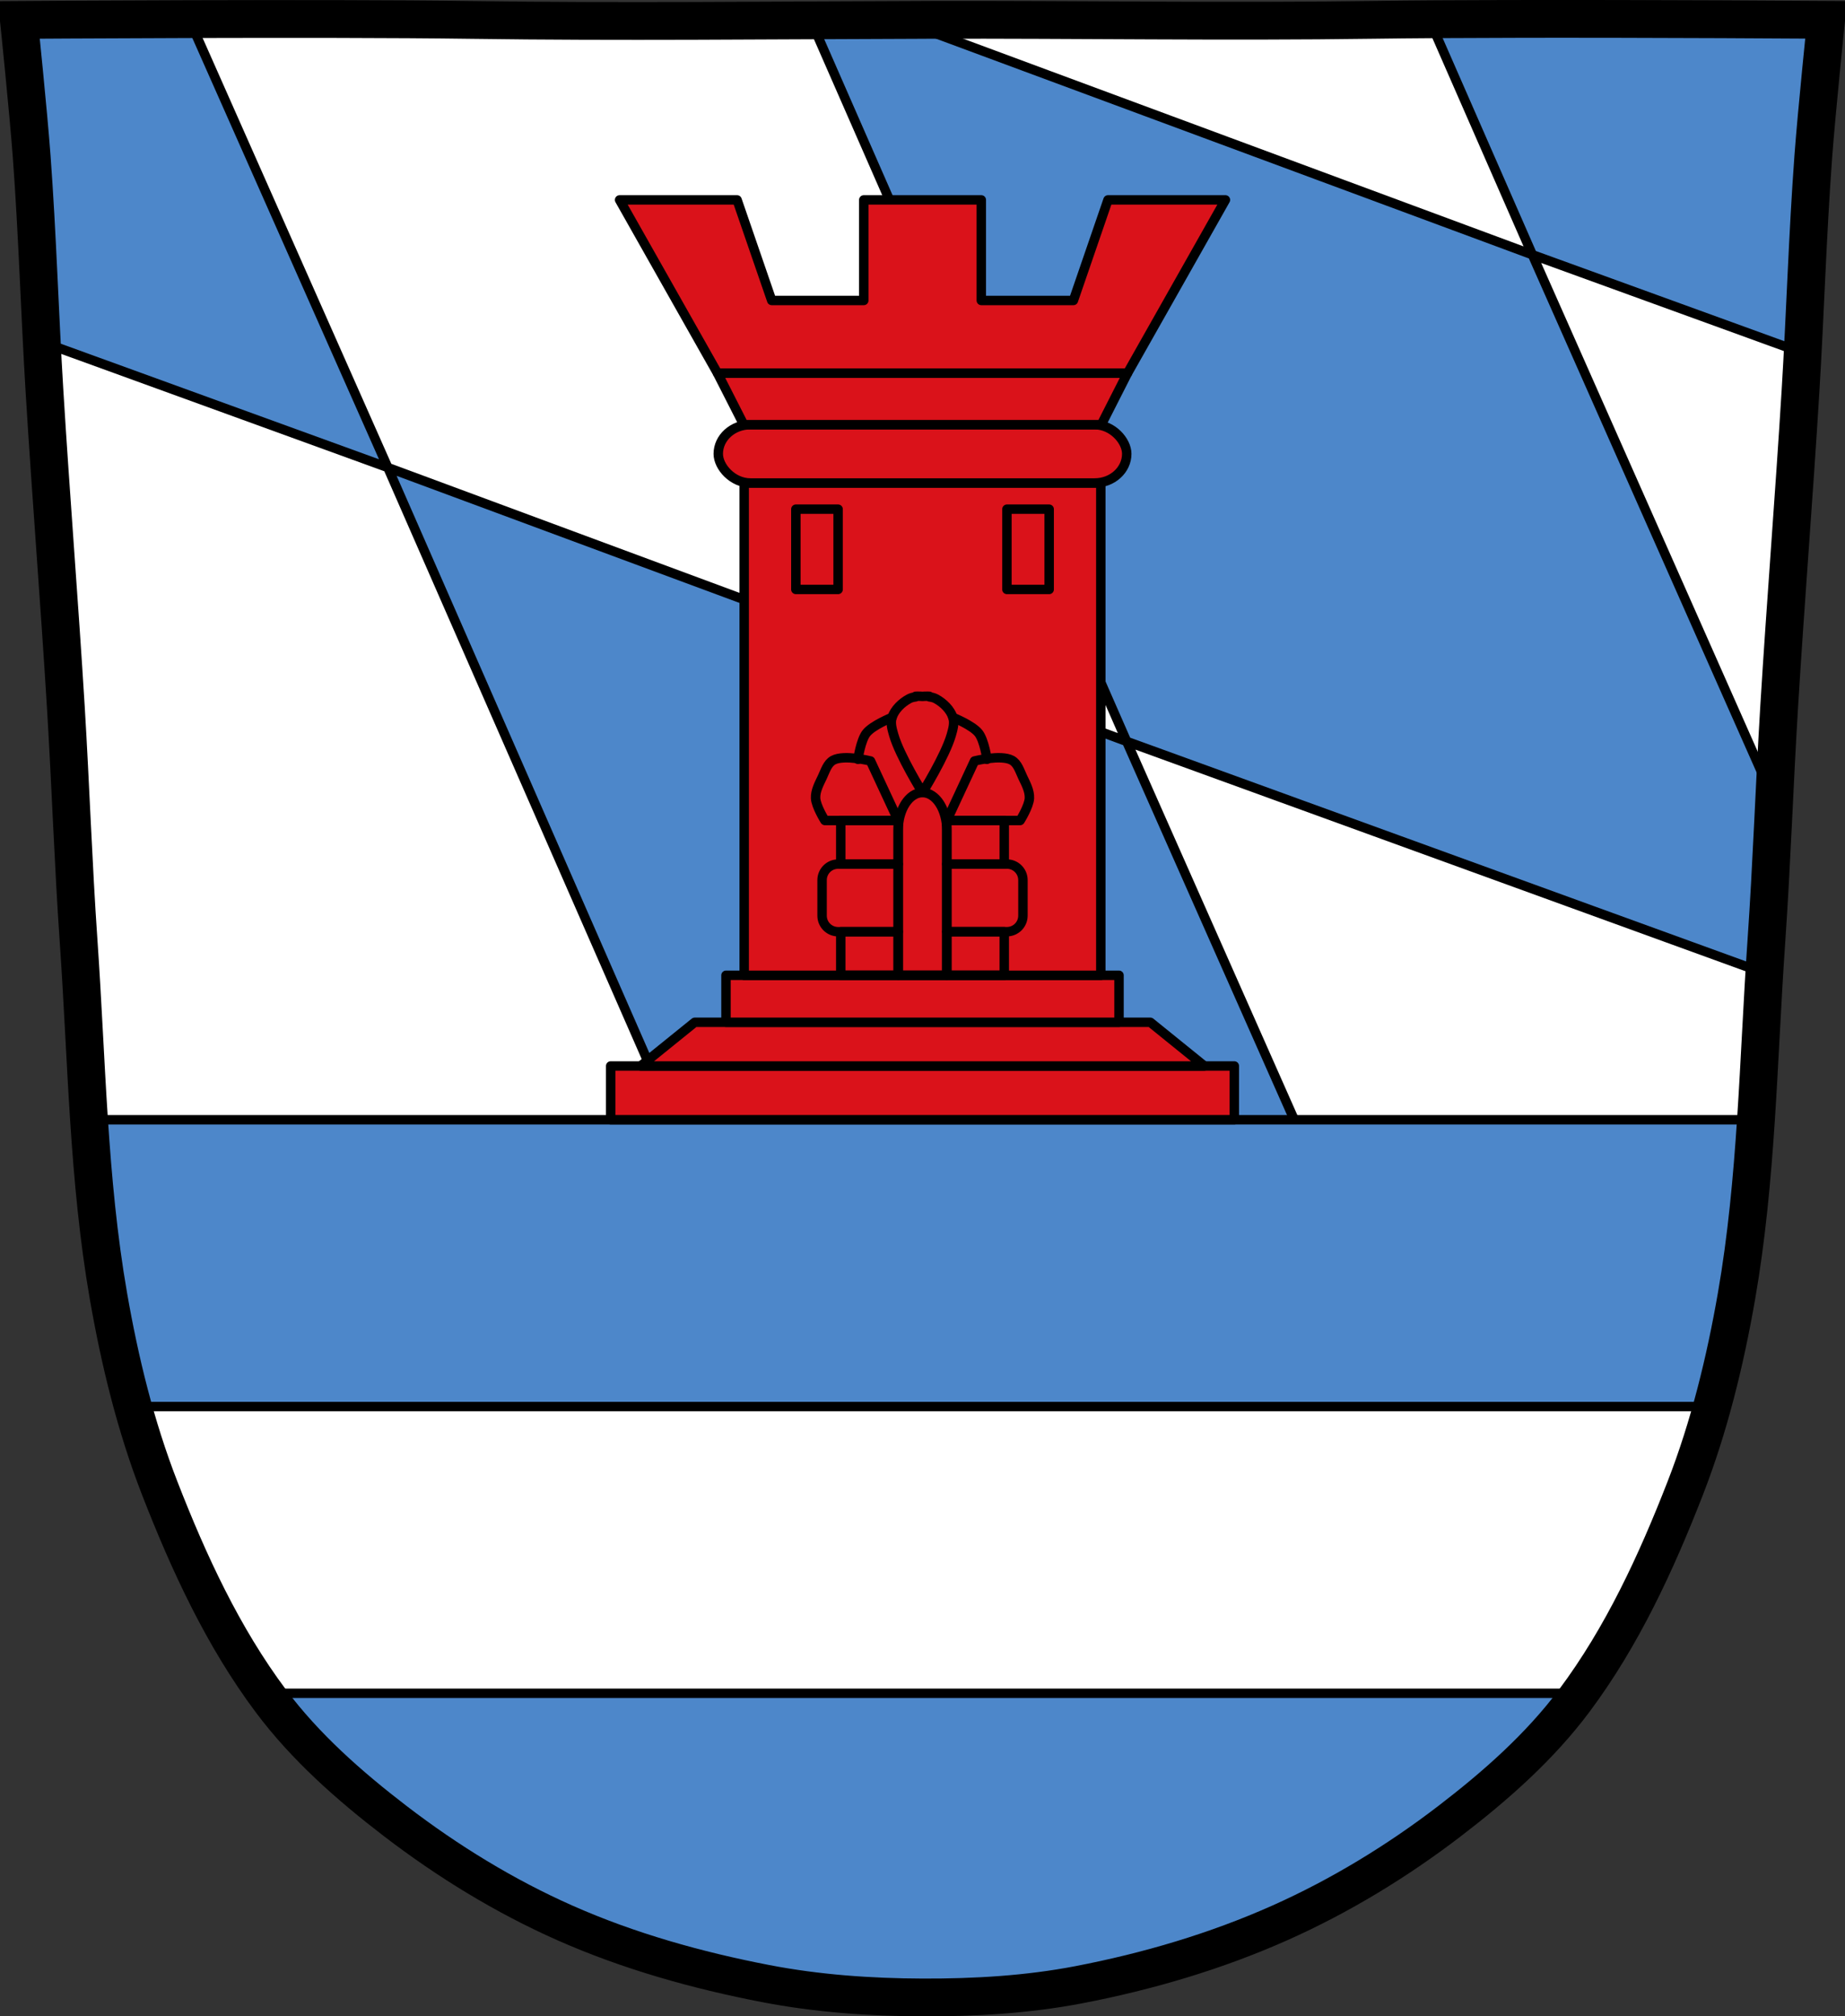 <?xml version="1.0" encoding="UTF-8" standalone="no"?>
<svg
   xmlns:dc="http://purl.org/dc/elements/1.1/"
   xmlns:cc="http://creativecommons.org/ns#"
   xmlns:rdf="http://www.w3.org/1999/02/22-rdf-syntax-ns#"
   xmlns:svg="http://www.w3.org/2000/svg"
   xmlns="http://www.w3.org/2000/svg"
   xmlns:xlink="http://www.w3.org/1999/xlink"
   xmlns:sodipodi="http://sodipodi.sourceforge.net/DTD/sodipodi-0.dtd"
   xmlns:inkscape="http://www.inkscape.org/namespaces/inkscape"
   viewBox="0 0 977.12 1067.6"
   version="1.1"
   id="svg1909"
   sodipodi:docname="DEU_Lupburg_COA.svg"
   inkscape:version="0.92.5 (2060ec1f9f, 2020-04-08)">
  <rect x="0" y="0" width="977.12" height="1067.6" fill="#333333" stroke="none"/>
  <defs
     id="defs1913" />
  <sodipodi:namedview
     pagecolor="#ffffff"
     bordercolor="#666666"
     borderopacity="1"
     objecttolerance="10"
     gridtolerance="10"
     guidetolerance="10"
     inkscape:pageopacity="0"
     inkscape:pageshadow="2"
     inkscape:window-width="1920"
     inkscape:window-height="1046"
     id="namedview1911"
     showgrid="false"
     inkscape:zoom="0.74278611"
     inkscape:cx="488.55686"
     inkscape:cy="533.80916"
     inkscape:window-x="-11"
     inkscape:window-y="-11"
     inkscape:window-maximized="1"
     inkscape:current-layer="svg1909" />
  <path
     d="m798.38 10.03c-26.17.053-51.02.198-70.798.478-79.11 1.122-156.7-.214-235.05 0-2.653.007-5.305.036-7.958.043-78.35.214-155.94 1.122-235.05 0-79.11-1.122-239.53 0-239.53 0 0 0 4.995 48.18 6.784 72.32 3.067 41.38 4.256 82.87 6.784 124.29 3.405 55.766 7.902 111.49 11.307 167.25 2.529 41.41 3.91 82.9 6.784 124.29 4.346 62.59 5.02 125.75 15.786 187.56 6.02 34.562 14.418 68.979 27.14 101.67 15.355 39.473 33.473 78.71 58.839 112.63 18.288 24.456 41.648 45.04 65.884 63.62 27.747 21.272 57.962 39.816 89.93 53.968 33.818 14.97 69.917 25.08 106.24 32.09 27.334 5.278 55.35 7.255 83.19 7.349 27.662.094 55.55-1.52 82.71-6.741 36.46-7.01 72.54-17.626 106.46-32.746 31.934-14.235 62.23-32.696 89.98-53.968 24.24-18.58 47.595-39.17 65.884-63.62 25.365-33.919 43.484-73.16 58.839-112.63 12.718-32.695 21.12-67.16 27.14-101.72 10.762-61.814 11.44-124.97 15.786-187.56 2.874-41.39 4.256-82.87 6.784-124.29 3.405-55.766 7.902-111.44 11.307-167.21 2.529-41.41 3.717-82.909 6.784-124.29 1.79-24.14 6.784-72.32 6.784-72.32 0 0-90.24-.636-168.73-.478"
     fill="#fff"
     id="path1836" />
  <path
     d="m 828.17,9.99 c -9.98,-0.002 -19.969,0.012 -29.781,0.031 -14.457,0.029 -28.416,0.095 -41.44,0.188 l 54.59,124.66 143.16,51.969 c 1.822,-34.672 3.059,-69.38 5.625,-104 1.79,-24.14 6.781,-72.34 6.781,-72.34 0,0 -69.08,-0.484 -138.94,-0.5 z M 811.545,134.86 476.175,10.58 c -15.601,0.052 -31.18,0.141 -46.75,0.219 l 167.25,381.75 337.72,122.66 c 0.336,-5.532 0.679,-11.07 1.063,-16.594 1.73,-24.912 2.932,-49.87 4.156,-74.81 l -128.06,-288.94 z m -214.87,257.69 -391.28,-145 176.37,402.66 54.03,19.625 h 283.75 l -122.87,-277.28 z m -391.28,-145 -105.25,-237.44 c -50.01,0.14 -90.12,0.438 -90.12,0.438 0,0 4.992,48.17 6.781,72.31 2.421,32.667 3.649,65.41 5.313,98.12 l 183.28,66.56 z"
     id="path1838"
     inkscape:connector-curvature="0"
     style="fill:#4d87ca;stroke:#000000;stroke-width:5;stroke-linejoin:round" />
  <path
     style="fill:#4d87ca;stroke:#000000;stroke-width:5"
     d="m 47.14,592.87 c 2.058,31.31 4.937,62.53 10.313,93.41 3.416,19.623 7.599,39.2 12.906,58.44 h 836.41 c 5.314,-19.271 9.487,-38.889 12.906,-58.53 5.37,-30.846 8.255,-62.04 10.313,-93.31 H 47.148 Z m 93.34,303.69 c 0.971,1.344 1.944,2.672 2.938,4 18.288,24.456 41.64,45.05 65.875,63.62 27.747,21.272 57.967,39.816 89.94,53.969 31.02,13.73 66.45,27.512 99.72,34.425 h 183.24 c 32.403,-6.954 65.4,-20.981 95.63,-34.455 31.934,-14.235 62.25,-32.697 90,-53.969 24.24,-18.58 47.587,-39.17 65.875,-63.62 0.985,-1.317 1.943,-2.636 2.906,-3.969 h -696.12 z"
     id="path1840"
     inkscape:connector-curvature="0" />
  <path
     style="fill:none;stroke:#000000;stroke-width:20"
     inkscape:connector-curvature="0"
     id="path1844"
     d="m 798.38,10.03 c -26.17,0.053 -51.02,0.198 -70.798,0.478 -79.11,1.122 -156.7,-0.214 -235.05,0 -2.653,0.007 -5.305,0.036 -7.958,0.043 -78.35,0.214 -155.94,1.122 -235.05,0 -79.11,-1.122 -239.53,0 -239.53,0 0,0 4.995,48.18 6.784,72.32 3.067,41.38 4.256,82.87 6.784,124.29 3.405,55.766 7.902,111.49 11.307,167.25 2.529,41.41 3.91,82.9 6.784,124.29 4.346,62.59 5.02,125.75 15.786,187.56 6.02,34.562 14.418,68.979 27.14,101.67 15.355,39.473 33.473,78.71 58.839,112.63 18.288,24.456 41.648,45.04 65.884,63.62 27.747,21.272 57.962,39.816 89.93,53.968 33.818,14.97 69.917,25.08 106.24,32.09 27.334,5.278 55.35,7.255 83.19,7.349 27.662,0.094 55.55,-1.52 82.71,-6.741 36.46,-7.01 72.54,-17.626 106.46,-32.746 31.934,-14.235 62.23,-32.696 89.98,-53.968 24.24,-18.58 47.595,-39.17 65.884,-63.62 25.365,-33.919 43.484,-73.16 58.839,-112.63 12.718,-32.695 21.12,-67.16 27.14,-101.72 10.762,-61.814 11.44,-124.97 15.786,-187.56 2.874,-41.39 4.256,-82.87 6.784,-124.29 3.405,-55.766 7.902,-111.44 11.307,-167.21 2.529,-41.41 3.717,-82.909 6.784,-124.29 1.79,-24.14 6.784,-72.32 6.784,-72.32 0,0 -90.24,-0.636 -168.73,-0.478 z" />
  <path
     style="fill:#da121a;stroke:#000000;stroke-width:5;stroke-linecap:round;stroke-linejoin:round"
     d="M 323.42,564.4 H 653.7 v 28.473 H 323.42 Z"
     id="path1858"
     inkscape:connector-curvature="0" />
  <path
     style="fill:#da121a;stroke:#000000;stroke-width:5;stroke-linecap:round;stroke-linejoin:round"
     d="m 367.92,541.28 -28.612,23.12 h 298.52 l -28.583,-23.12 h -241.32 z"
     id="path1860"
     inkscape:connector-curvature="0" />
  <path
     style="fill:#da121a;stroke:#000000;stroke-width:5;stroke-linecap:round;stroke-linejoin:round"
     d="m 384.49,516.38 h 208.14 v 24.894 H 384.49 Z"
     id="path1862"
     inkscape:connector-curvature="0" />
  <path
     style="fill:#da121a;stroke:#000000;stroke-width:5;stroke-linecap:round;stroke-linejoin:round"
     d="M 394.12,255.73 H 583 V 516.39 H 394.12 Z"
     id="path1864"
     inkscape:connector-curvature="0" />
  <path
     style="fill:none;stroke:#000000;stroke-width:5;stroke-linecap:round;stroke-linejoin:round"
     inkscape:connector-curvature="0"
     id="path1868"
     d="m 421.49,269.59 v 42.5 h 22.375 v -42.5 z m 111.78,0 v 42.5 h 22.375 v -42.5 z" />
  <rect
     style="fill:#da121a;stroke:#000000;stroke-width:5;stroke-linecap:round;stroke-linejoin:round"
     rx="17"
     ry="15.435"
     y="224.86"
     x="380.4"
     height="30.871"
     width="216.33"
     id="rect1870" />
  <path
     style="fill:#da121a;stroke:#000000;stroke-width:5;stroke-linecap:round;stroke-linejoin:round"
     d="m 379.99,197.56 13.884,27.28 h 189.4 l 13.854,-27.28 h -217.14 z"
     id="path1872"
     inkscape:connector-curvature="0" />
  <path
     style="fill:#da121a;stroke:#000000;stroke-width:5;stroke-linecap:round;stroke-linejoin:round"
     d="m 328.14,105.84 51.844,91.72 h 217.16 l 51.844,-91.72 h -62.19 l -18.313,53.25 h -48.781 v -53.25 h -62.25 v 53.25 h -48.75 L 390.36,105.84 Z"
     id="path1874"
     inkscape:connector-curvature="0" />
  <path
     style="fill:none;stroke:#000000;stroke-width:5;stroke-linecap:round;stroke-linejoin:round"
     inkscape:connector-curvature="0"
     id="path1878"
     d="m 488.56,419.65 c -7.111,0 -12.875,8.946 -12.875,19.969 v 76.75 h 25.75 v -76.75 c 0,-11.02 -5.764,-19.969 -12.875,-19.969 z" />
  <path
     id="0"
     d="m501.44 457.49v35.813h31.813c4.709 0 8.5-3.791 8.5-8.5v-18.813c0-4.709-3.791-8.5-8.5-8.5h-31.813z"
     fill="none"
     stroke="#000"
     stroke-linejoin="round"
     stroke-linecap="round"
     stroke-width="5" />
  <path
     id="1"
     d="m501.44 493.31h30.424v23.06h-30.424z"
     fill="none"
     stroke="#000"
     stroke-linejoin="round"
     stroke-linecap="round"
     stroke-width="5" />
  <path
     id="2"
     d="m501.44 434.43h30.424v23.06h-30.424z"
     fill="none"
     stroke="#000"
     stroke-linejoin="round"
     stroke-linecap="round"
     stroke-width="5" />
  <use
     y="0"
     x="0"
     id="use1885"
     height="1067.6"
     width="977.12"
     xlink:href="#0"
     transform="matrix(-1,0,0,1,977.13,0.01)" />
  <use
     xlink:href="#1"
     width="977.12"
     height="1067.6"
     id="use1887"
     x="0"
     y="0"
     transform="matrix(-1,0,0,1,977.13,0)" />
  <use
     xlink:href="#2"
     width="977.12"
     height="1067.6"
     id="use1889"
     x="0"
     y="0"
     transform="matrix(-1,0,0,1,977.13,0)" />
  <path
     style="fill:none;stroke:#000000;stroke-width:5;stroke-linecap:round;stroke-linejoin:round"
     d="m 501.44,434.43 h 38.824 c 0,0 4.741,-7.561 4.921,-11.827 0.166,-3.911 -1.901,-7.648 -3.579,-11.185 -1.525,-3.214 -2.671,-7.287 -5.816,-8.948 -5.804,-3.065 -19.686,0.447 -19.686,0.447 z"
     id="path1895"
     inkscape:connector-curvature="0" />
  <path
     style="fill:none;stroke:#000000;stroke-width:5;stroke-linecap:round;stroke-linejoin:round"
     d="m 475.69,434.43 h -38.824 c 0,0 -4.741,-7.561 -4.921,-11.827 -0.166,-3.911 1.901,-7.648 3.579,-11.185 1.525,-3.214 2.671,-7.287 5.816,-8.948 5.804,-3.065 19.686,0.447 19.686,0.447 z"
     id="path1897"
     inkscape:connector-curvature="0" />
  <path
     style="fill:none;stroke:#000000;stroke-width:5;stroke-linecap:round;stroke-linejoin:round"
     d="m 485.94,368.62 c -0.571,0.009 -1,0.031 -1,0.031 v 0.313 c -1.243,0.156 -2.445,0.439 -3.531,1.031 -3.893,2.122 -7.568,5.637 -8.969,9.844 -0.994,2.985 0.039,6.351 0.906,9.375 3.126,10.899 15.219,30.438 15.219,30.438 0,0 12.09,-19.539 15.219,-30.438 0.867,-3.02 1.869,-6.39 0.875,-9.375 -1.401,-4.207 -5.04,-7.722 -8.938,-9.844 -1.086,-0.592 -2.288,-0.876 -3.531,-1.031 v -0.313 c 0,0 -1.841,-0.075 -2.75,0 -0.288,0.024 -0.583,0.046 -0.875,0.063 -0.303,-0.017 -0.608,-0.038 -0.906,-0.063 -0.455,-0.038 -1.148,-0.041 -1.719,-0.031 z"
     id="path1899"
     inkscape:connector-curvature="0" />
  <path
     style="fill:none;stroke:#000000;stroke-width:5;stroke-linecap:round"
     inkscape:connector-curvature="0"
     id="path1903"
     d="m 472.44,379.84 c 0,0 -10.315,4.141 -13.603,8.317 -3.01,3.817 -4.474,13.87 -4.474,13.87" />
  <path
     style="fill:none;stroke:#000000;stroke-width:5;stroke-linecap:round"
     inkscape:connector-curvature="0"
     id="path1905"
     d="m 504.66,379.84 c 0,0 10.315,4.141 13.603,8.317 3.01,3.817 4.474,13.87 4.474,13.87" />
</svg>
